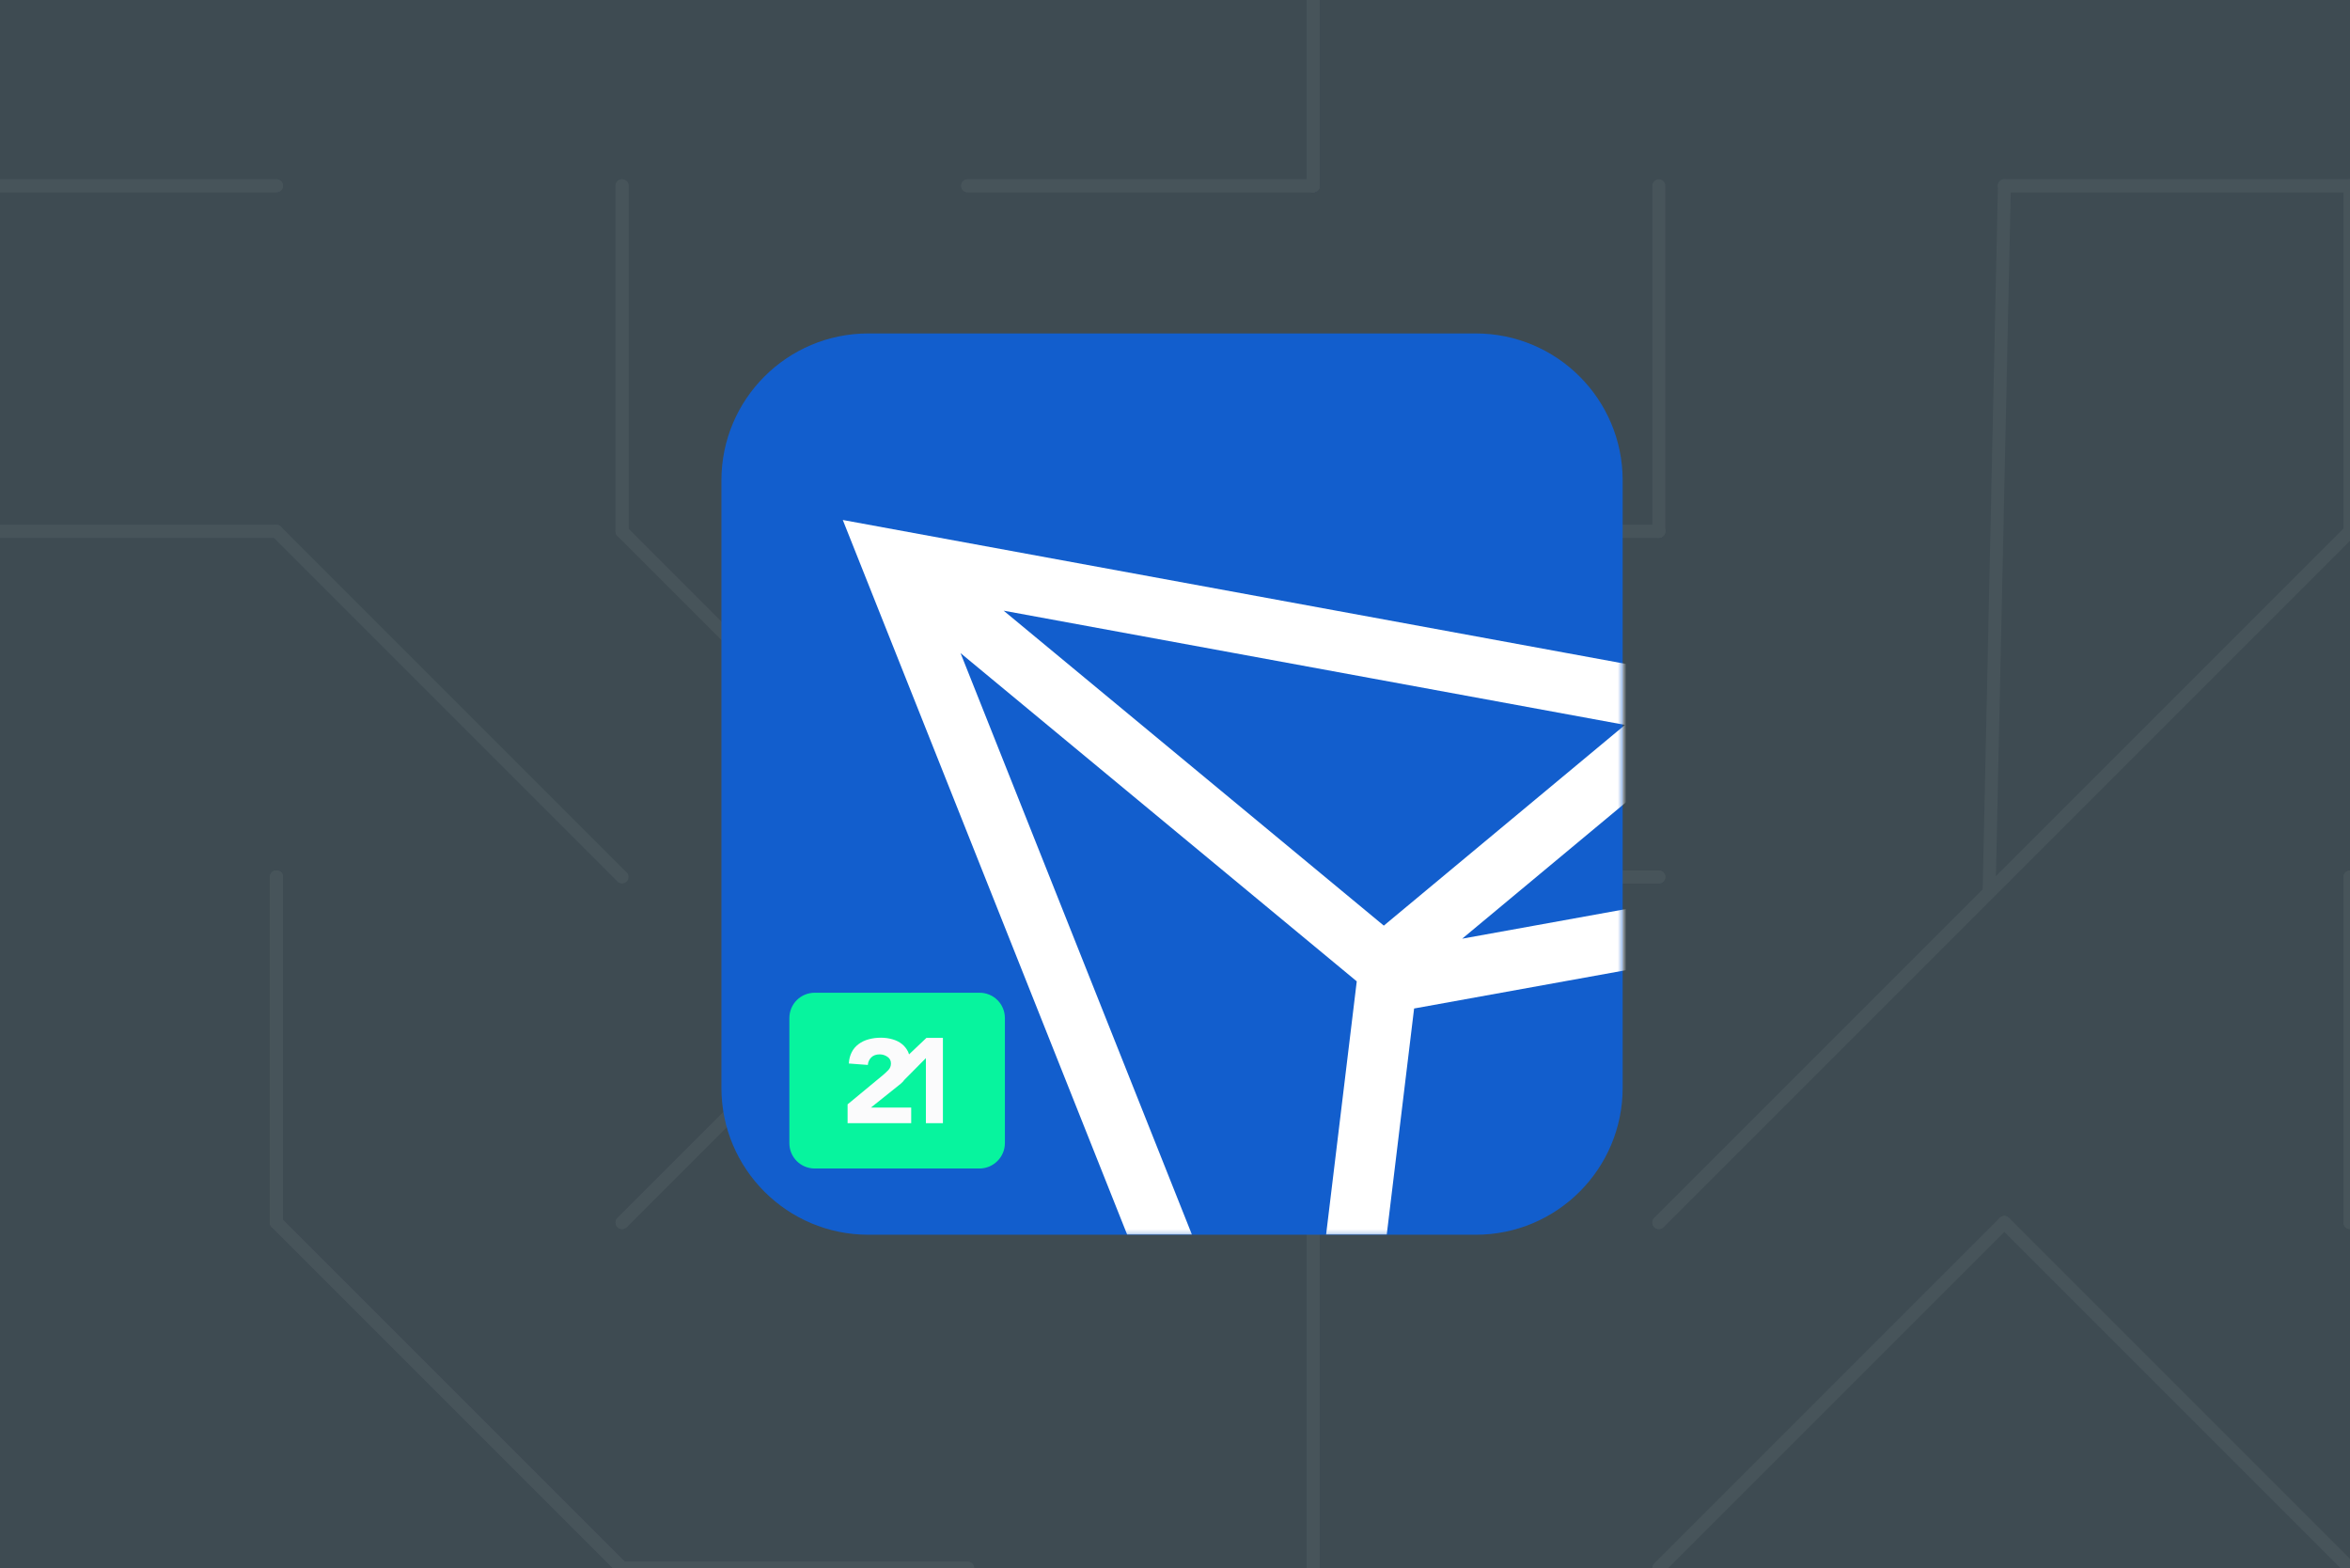 <svg width="544" height="363" viewBox="0 0 544 363" fill="none" xmlns="http://www.w3.org/2000/svg">
<rect x="0" y="0" width="544" height="363" fill="#808080" stroke="none"/>
<g clip-path="url(#clip0_522_636)">
<rect width="544" height="363" transform="matrix(-1 0 0 -1 544 363)" fill="white"/>
<path d="M0 363H544V0H0V363Z" fill="#3E4B52"/>
<path d="M544 363L464 283" stroke="#47545A" stroke-width="3" stroke-miterlimit="10" stroke-linecap="round"/>
<path d="M544 283V203" stroke="#47545A" stroke-width="3" stroke-miterlimit="10" stroke-linecap="round"/>
<path d="M544 123L464 203" stroke="#47545A" stroke-width="3" stroke-miterlimit="10" stroke-linecap="round"/>
<path d="M544 43V123" stroke="#47545A" stroke-width="3" stroke-miterlimit="10" stroke-linecap="round"/>
<path d="M464 43H544" stroke="#47545A" stroke-width="3" stroke-miterlimit="10" stroke-linecap="round"/>
<path d="M384 363L464 283" stroke="#47545A" stroke-width="3" stroke-miterlimit="10" stroke-linecap="round"/>
<path d="M384 283L464 203" stroke="#47545A" stroke-width="3" stroke-miterlimit="10" stroke-linecap="round"/>
<path d="M304 203V283" stroke="#47545A" stroke-width="3" stroke-miterlimit="10" stroke-linecap="round"/>
<path d="M384 203H304" stroke="#47545A" stroke-width="3" stroke-miterlimit="10" stroke-linecap="round"/>
<path d="M384 123H304" stroke="#47545A" stroke-width="3" stroke-miterlimit="10" stroke-linecap="round"/>
<path d="M304 -37V43" stroke="#47545A" stroke-width="3" stroke-miterlimit="10" stroke-linecap="round"/>
<path d="M304 363V283" stroke="#47545A" stroke-width="3" stroke-miterlimit="10" stroke-linecap="round"/>
<path d="M224 203L304 123" stroke="#47545A" stroke-width="3" stroke-miterlimit="10" stroke-linecap="round"/>
<path d="M224 43H304" stroke="#47545A" stroke-width="3" stroke-miterlimit="10" stroke-linecap="round"/>
<path d="M144 363H224" stroke="#47545A" stroke-width="3" stroke-miterlimit="10" stroke-linecap="round"/>
<path d="M144 283L224 203" stroke="#47545A" stroke-width="3" stroke-miterlimit="10" stroke-linecap="round"/>
<path d="M144 123V43" stroke="#47545A" stroke-width="3" stroke-miterlimit="10" stroke-linecap="round"/>
<path d="M64 283L144 363" stroke="#47545A" stroke-width="3" stroke-miterlimit="10" stroke-linecap="round"/>
<path d="M64 203V283" stroke="#47545A" stroke-width="3" stroke-miterlimit="10" stroke-linecap="round"/>
<path d="M64 203V283" stroke="#47545A" stroke-width="3" stroke-miterlimit="10" stroke-linecap="round"/>
<path d="M-16 123H64" stroke="#47545A" stroke-width="3" stroke-miterlimit="10" stroke-linecap="round"/>
<path d="M-16 43H64" stroke="#47545A" stroke-width="3" stroke-miterlimit="10" stroke-linecap="round"/>
<path d="M544 363L464 283" stroke="#47545A" stroke-width="3" stroke-miterlimit="10" stroke-linecap="round"/>
<path d="M544 283V203" stroke="#47545A" stroke-width="3" stroke-miterlimit="10" stroke-linecap="round"/>
<path d="M544 123L464 203" stroke="#47545A" stroke-width="3" stroke-miterlimit="10" stroke-linecap="round"/>
<path d="M544 43V123" stroke="#47545A" stroke-width="3" stroke-miterlimit="10" stroke-linecap="round"/>
<path d="M464 43H544" stroke="#47545A" stroke-width="3" stroke-miterlimit="10" stroke-linecap="round"/>
<path d="M384 363L464 283" stroke="#47545A" stroke-width="3" stroke-miterlimit="10" stroke-linecap="round"/>
<path d="M384 283L464 203" stroke="#47545A" stroke-width="3" stroke-miterlimit="10" stroke-linecap="round"/>
<path d="M460.463 206.078L464 43" stroke="#47545A" stroke-width="3" stroke-miterlimit="10" stroke-linecap="round"/>
<path d="M224 283L304 203" stroke="#47545A" stroke-width="3" stroke-miterlimit="10" stroke-linecap="round"/>
<path d="M304 203V283" stroke="#47545A" stroke-width="3" stroke-miterlimit="10" stroke-linecap="round"/>
<path d="M384 203H304" stroke="#47545A" stroke-width="3" stroke-miterlimit="10" stroke-linecap="round"/>
<path d="M384 123H304" stroke="#47545A" stroke-width="3" stroke-miterlimit="10" stroke-linecap="round"/>
<path d="M304 -37V43" stroke="#47545A" stroke-width="3" stroke-miterlimit="10" stroke-linecap="round"/>
<path d="M304 363V283" stroke="#47545A" stroke-width="3" stroke-miterlimit="10" stroke-linecap="round"/>
<path d="M224 203L304 123" stroke="#47545A" stroke-width="3" stroke-miterlimit="10" stroke-linecap="round"/>
<path d="M224 43H304" stroke="#47545A" stroke-width="3" stroke-miterlimit="10" stroke-linecap="round"/>
<path d="M144 363H224" stroke="#47545A" stroke-width="3" stroke-miterlimit="10" stroke-linecap="round"/>
<path d="M144 283L224 203" stroke="#47545A" stroke-width="3" stroke-miterlimit="10" stroke-linecap="round"/>
<path d="M384 43V123" stroke="#47545A" stroke-width="3" stroke-miterlimit="10" stroke-linecap="round"/>
<path d="M144 123V43" stroke="#47545A" stroke-width="3" stroke-miterlimit="10" stroke-linecap="round"/>
<path d="M64 283L144 363" stroke="#47545A" stroke-width="3" stroke-miterlimit="10" stroke-linecap="round"/>
<path d="M64 203V283" stroke="#47545A" stroke-width="3" stroke-miterlimit="10" stroke-linecap="round"/>
<path d="M144 123L224 203" stroke="#47545A" stroke-width="3" stroke-miterlimit="10" stroke-linecap="round"/>
<path d="M64 203V283" stroke="#47545A" stroke-width="3" stroke-miterlimit="10" stroke-linecap="round"/>
<path d="M-16 123H64" stroke="#47545A" stroke-width="3" stroke-miterlimit="10" stroke-linecap="round"/>
<path d="M144 203L64 123" stroke="#47545A" stroke-width="3" stroke-miterlimit="10" stroke-linecap="round"/>
<path d="M-16 43H64" stroke="#47545A" stroke-width="3" stroke-miterlimit="10" stroke-linecap="round"/>
<g clip-path="url(#clip1_522_636)">
<path d="M341.614 77.185H201.016C182.229 77.185 167 92.414 167 111.201V251.799C167 270.586 182.229 285.815 201.016 285.815H341.614C360.401 285.815 375.63 270.586 375.63 251.799V111.201C375.63 92.414 360.401 77.185 341.614 77.185Z" fill="#125ECD"/>
<mask id="mask0_522_636" style="mask-type:alpha" maskUnits="userSpaceOnUse" x="166" y="77" width="210" height="209">
<path d="M325.357 77.185H217.271C189.507 77.185 166.999 99.693 166.999 127.457V235.543C166.999 263.307 189.507 285.815 217.271 285.815H339.346C367.11 285.815 375.629 276.162 375.629 248.398V127.457C375.629 99.693 353.121 77.185 325.357 77.185Z" fill="#125ECD"/>
</mask>
<g mask="url(#mask0_522_636)">
<path fill-rule="evenodd" clip-rule="evenodd" d="M195.097 120.363L300.126 384.293L446.459 206.229L394.65 157.041L195.097 120.363ZM232.331 141.357L376.171 167.799L320.337 214.261L232.331 141.357ZM222.356 151.177L314.074 227.158L299.733 345.638L222.356 151.177ZM391.439 173.199L421.965 202.184L338.479 217.285L391.439 173.199ZM327.35 233.443L419.799 216.726L313.759 345.762L327.35 233.443Z" fill="white"/>
</g>
<path d="M188.619 229.795H226.736C230.013 229.795 232.625 232.408 232.625 235.685V264.594C232.625 267.829 229.971 270.484 226.736 270.484H188.619C185.342 270.484 182.729 267.871 182.729 264.594V235.685C182.729 232.408 185.342 229.795 188.619 229.795Z" fill="#07F49E"/>
<path fill-rule="evenodd" clip-rule="evenodd" d="M210.435 244.063L214.459 240.247H218.274V259.99H214.334V244.934L209.44 249.87C209.315 249.994 209.191 250.119 209.108 250.285C208.776 250.617 208.403 250.99 207.988 251.28L201.601 256.382H210.933V259.99H196.209V255.635L204.38 248.875C204.795 248.543 205.209 248.128 205.624 247.713C206.039 247.298 206.246 246.759 206.246 246.178C206.246 245.515 205.997 245.017 205.458 244.644C204.919 244.271 204.338 244.063 203.633 244.063C202.804 244.063 202.14 244.312 201.684 244.768C201.228 245.225 200.937 245.847 200.896 246.51L196.499 246.178C196.541 245.183 196.79 244.312 197.163 243.565C197.536 242.819 198.075 242.197 198.739 241.699C199.403 241.201 200.149 240.828 201.062 240.579C201.974 240.33 202.887 240.206 203.924 240.206C204.878 240.206 205.748 240.33 206.62 240.579C207.491 240.828 208.196 241.201 208.776 241.658C209.398 242.155 209.855 242.736 210.228 243.483C210.311 243.69 210.352 243.856 210.435 244.063Z" fill="#FBFBFC"/>
</g>
</g>
<defs>
<clipPath id="clip0_522_636">
<rect width="544" height="363" fill="white" transform="matrix(-1 0 0 -1 544 363)"/>
</clipPath>
<clipPath id="clip1_522_636">
<rect width="884.41" height="208.63" fill="white" transform="translate(167 77.185)"/>
</clipPath>
</defs>
</svg>
